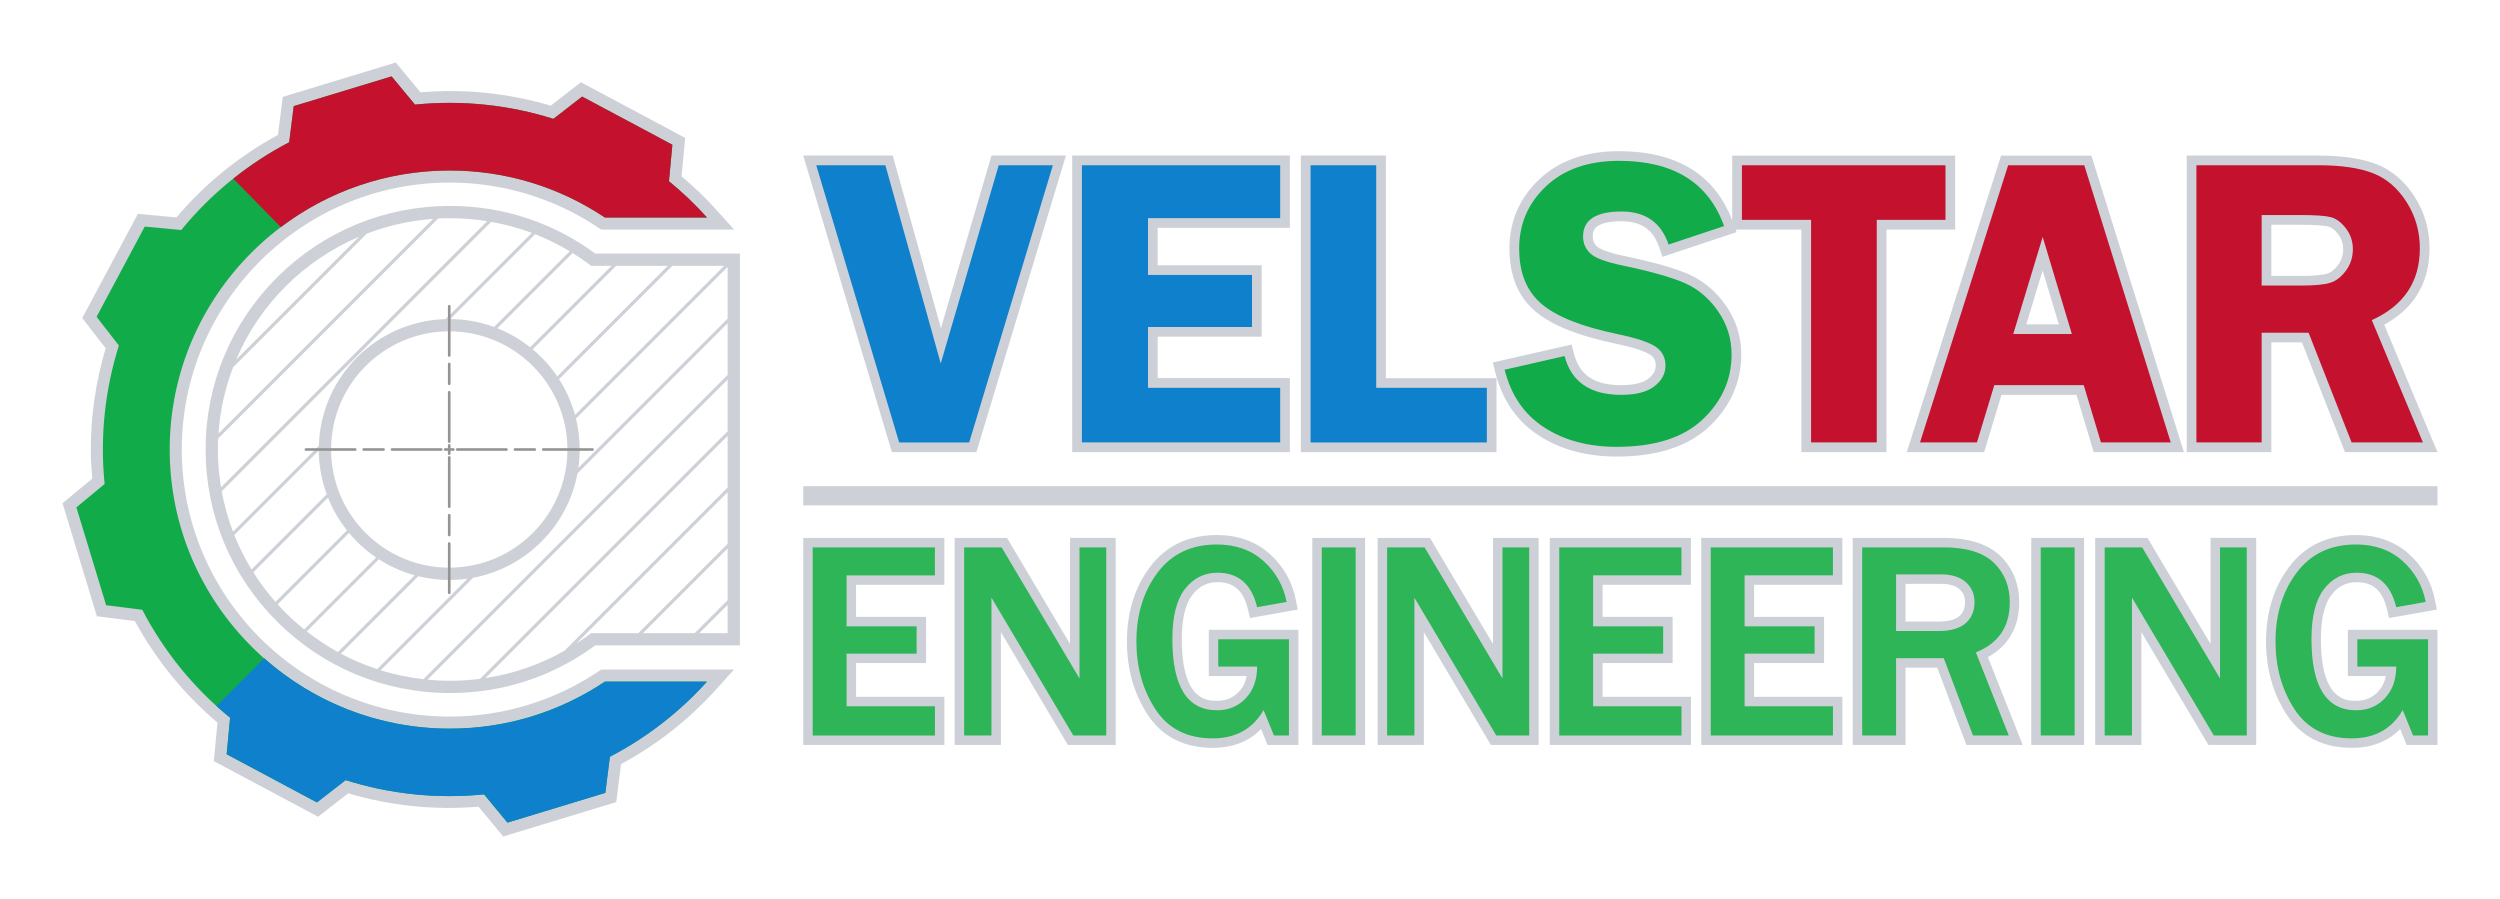 <?xml version="1.0" encoding="UTF-8"?> <svg xmlns="http://www.w3.org/2000/svg" width="960" height="345.21" version="1.1" viewBox="0 0 960 345.21"><g transform="translate(144 -162.79)"><path d="m267.72 336.4h83.596v-28.43h-50.767v-15.906h39.936v-27.413h-39.936v-14.385h50.767v-27.751h-83.596v113.89m-50.401-47.599-18.511-66.286h-34.376l34.061 113.89h32.446l34.376-113.89h-28.605l-19.39 66.286m170.87-66.286h-32.66v113.89h75.134v-28.43h-42.474v-85.456m383.36 64.962c5.104-2.805 9.23-6.375 12.158-10.751 3.533-5.263 5.249-11.574 5.238-18.561 0.013-7.206-1.925-13.945-5.741-19.884-3.764-5.905-8.771-10.216-14.798-12.512-5.876-2.241-13.212-3.246-22.137-3.254h-50.564v113.89h32.491v-42.137h11.764l16.514 42.137h35.523l-20.449-48.923m-17.71-22.967c-0.715 0.973-1.431 1.702-2.121 2.233-0.693 0.533-1.357 0.871-2.047 1.085-0.776 0.241-2.043 0.483-3.702 0.639-1.659 0.16-3.717 0.245-6.137 0.245h-11.637v-19.629h11.091c2.811 0 5.154 0.068 6.987 0.195 1.828 0.122 3.173 0.327 3.824 0.501 0.539 0.141 1.099 0.4 1.732 0.872 0.633 0.469 1.328 1.156 2.046 2.099 1.302 1.74 1.888 3.47 1.904 5.678-0.016 2.41-0.633 4.281-1.94 6.081m-147.05-41.995h-85.625v24.867c-3.241-8.53-8.521-15.279-15.724-19.737-7.47-4.638-16.789-6.823-27.719-6.822-6.241 0-11.949 0.858-17.083 2.642-5.131 1.781-9.677 4.501-13.507 8.115-3.773 3.555-6.681 7.606-8.616 12.089-1.934 4.481-2.889 9.372-2.887 14.549 0 5.056 0.781 9.662 2.438 13.745 1.65 4.082 4.202 7.616 7.539 10.421 3.301 2.777 7.503 5.111 12.595 7.138 5.095 2.023 11.094 3.736 18.031 5.18 3.538 0.738 6.465 1.495 8.727 2.242 2.263 0.737 3.869 1.496 4.673 2.048 0.841 0.574 1.32 1.131 1.651 1.753 0.326 0.622 0.523 1.362 0.529 2.419-5e-3 0.969-0.203 1.741-0.617 2.534-0.422 0.788-1.102 1.612-2.18 2.461-0.918 0.724-2.197 1.358-3.947 1.81-1.744 0.453-3.941 0.712-6.568 0.711-2.708 0-5.077-0.285-7.103-0.811-3.046-0.797-5.303-2.092-7.07-3.888-1.766-1.803-3.092-4.188-3.941-7.414l-0.914-3.484-3.514 0.798-23.014 5.238-3.704 0.844 0.915 3.688c1.318 5.268 3.362 9.992 6.171 14.089 2.803 4.098 6.366 7.551 10.594 10.29 8.357 5.427 18.443 8.073 29.918 8.065 7.578 0 14.342-0.909 20.294-2.805 5.943-1.893 11.074-4.801 15.227-8.729 4.014-3.796 7.111-8.035 9.18-12.681 2.075-4.643 3.107-9.673 3.104-14.954 0.013-6.831-1.979-13.219-5.861-18.762-3.783-5.441-8.602-9.55-14.301-12.065-2.759-1.219-6.15-2.38-10.234-3.538-4.082-1.155-8.857-2.302-14.337-3.447l-5e-3 -1e-3c-3.116-0.646-5.62-1.337-7.438-2.019-1.82-0.664-2.936-1.383-3.231-1.693-0.602-0.579-0.977-1.131-1.229-1.723-0.253-0.591-0.391-1.242-0.393-2.069 3e-3 -1.13 0.208-1.906 0.513-2.503 0.232-0.451 0.529-0.827 0.977-1.206 0.669-0.561 1.73-1.12 3.327-1.526 1.586-0.406 3.671-0.646 6.207-0.645 2.017 0 3.785 0.233 5.316 0.659 2.296 0.645 4.074 1.685 5.575 3.195 1.497 1.513 2.737 3.556 3.664 6.301l1.181 3.519 3.523-1.173 21.322-7.102 3.611-1.203-0.352-0.98h25.254v85.456h32.659v-85.456h26.4v-28.43m52.302 0h-34.693l-36.208 113.89h29.715l6.668-21.999h28.806l6.608 21.999h34.641l-35.536-113.89m-24.984 64.811 6.263-20.667 6.21 20.667z" fill="#cdd1d7"></path><path d="m217.24 302.35-21.253-76.105h-26.551l31.834 106.44h26.909l32.128-106.44h-20.803l-22.262 76.105m54.206 30.332h76.149v-20.983h-50.766v-23.352h39.936v-19.969h-39.936v-21.828h50.766v-20.306h-76.149v106.44m113.02-20.983v-85.454h-25.214v106.44h67.689v-20.983z" fill="#0f80cc"></path><path d="m518.05 249.6-21.322 7.102c-2.846-8.461-8.872-12.691-18.083-12.691-9.831 0-14.746 3.202-14.746 9.602 0 2.548 0.922 4.708 2.767 6.478 1.841 1.768 6.006 3.325 12.49 4.672 10.837 2.263 18.78 4.513 23.826 6.745 5.043 2.234 9.297 5.829 12.755 10.79 3.457 4.96 5.19 10.503 5.19 16.632 0 9.608-3.707 17.918-11.118 24.93-7.415 7.012-18.401 10.516-32.962 10.516-10.924 0-20.22-2.487-27.893-7.463-7.675-4.977-12.73-12.362-15.174-22.158l23.013-5.238c2.604 9.928 9.841 14.892 21.719 14.892 5.729 0 10.003-1.105 12.814-3.316 2.814-2.21 4.22-4.852 4.22-7.922 0-3.12-1.273-5.539-3.819-7.258-2.547-1.715-7.454-3.331-14.723-4.849-13.561-2.82-23.22-6.66-28.987-11.52-5.768-4.859-8.654-11.964-8.654-21.319 0-9.456 3.445-17.432 10.333-23.928 6.889-6.495 16.232-9.743 28.036-9.743 20.897 0 34.339 8.349 40.319 25.049z" fill="#12ab4a"></path><path d="m603.07 226.24h-78.177v20.982h26.565v85.456h25.216v-85.456h26.396v-20.982m24.056 0-33.841 106.44h21.863l6.667-21.997h34.34l6.607 21.997h26.807l-33.211-106.44h-29.232m1.969 64.81 11.296-37.275 11.198 37.275h-22.493m137.68-5.329c12.297-5.569 18.445-14.751 18.445-27.555 0-6.557-1.717-12.514-5.154-17.876-3.435-5.359-7.767-9.039-12.997-11.044-5.229-2.004-12.165-3.005-20.803-3.005h-46.841v106.44h25.046v-42.134h18.026l16.513 42.134h27.396l-19.63-46.957m-9.941-19.001c-1.779 2.412-3.798 3.969-6.072 4.667-2.275 0.702-5.918 1.051-10.932 1.051h-15.359v-27.076h14.814c5.745 0 9.663 0.272 11.751 0.816 2.088 0.546 4.019 1.986 5.798 4.319 1.777 2.333 2.665 4.978 2.665 7.934 0 3.115-0.888 5.879-2.665 8.289z" fill="#c4122e"></path><path d="m429.31 410.08-24.199-40.732h-20.098v79.508h17.749v-43.318l25.733 43.32c-1e-3 -3e-3 18.352-3e-3 18.352-3e-3v-79.507h-17.536v40.732m-69.397 38.776h20.288v-79.508h-20.288v79.508m-175.19-31.435h26.884v-17.747h-26.884v-12.31h33.913v-18.016h-54.201v79.508h54.211v-18.49h-33.923v-12.945m82.167-7.344-24.199-40.729h-20.096v79.508h17.747v-43.318l25.731 43.32c0-3e-3 18.353-3e-3 18.353-3e-3v-79.508h-17.536v40.729m53.279 12.318h14.574c-0.483 2.406-1.475 4.404-3.021 6.037-2.215 2.336-4.962 3.469-8.396 3.469-3.696 0-13.512 0-13.512-23.724 0-7.779 1.373-13.492 4.081-16.984 2.525-3.255 5.678-4.836 9.643-4.836 6.327 0 9.922 3.219 11.656 10.443l0.799 3.328 18.341-3.255-0.716-3.633c-1.387-7.042-4.76-13.013-10.03-17.745-5.359-4.815-12.212-7.255-20.367-7.255-10.896 0-19.522 4.128-25.637 12.273-5.872 7.823-8.85 17.451-8.85 28.617 0 10.51 2.645 19.919 7.86 27.958 5.54 8.547 13.982 12.878 25.092 12.878 7.663 0 13.881-2.419 18.568-7.208l2.487 6.099h11.844v-44.208h-34.416v17.747m315.82 26.461h20.289v-79.508h-20.289v79.508m-164.59-31.435h26.884v-17.747h-26.884v-12.31h33.914v-18.016h-54.201v79.508h54.211v-18.49h-33.924v-12.945m286.18-12.773v17.747h14.573c-0.483 2.406-1.474 4.404-3.021 6.037-2.215 2.336-4.961 3.469-8.396 3.469-3.695 0-13.512 0-13.512-23.724 0-7.779 1.372-13.492 4.081-16.984 2.523-3.255 5.678-4.836 9.643-4.836 6.325 0 9.922 3.219 11.655 10.443l0.798 3.328 18.342-3.255-0.716-3.633c-1.387-7.042-4.762-13.013-10.03-17.745-5.359-4.815-12.214-7.255-20.367-7.255-10.896 0-19.522 4.128-25.638 12.273-5.871 7.823-8.849 17.451-8.849 28.617 0 10.51 2.646 19.919 7.859 27.958 5.539 8.547 13.983 12.878 25.094 12.878 7.664 0 13.88-2.419 18.568-7.208l2.486 6.099h11.845v-44.208h-34.415m-52.738 5.432-24.199-40.732h-20.096v79.508h17.747v-43.318l25.732 43.32c-1e-3 -3e-3 18.352-3e-3 18.352-3e-3v-79.508h-17.535v40.732m-85.487 5.052c7.878-4.323 12.021-11.505 12.021-20.979 0-7.242-2.44-13.26-7.253-17.888-4.776-4.591-12.089-6.917-21.73-6.917h-34.965v79.508h20.288v-29.69h12.164l11.22 29.69h21.621l-13.366-33.724m-10.977-15.742c-1.6 1.383-4.327 2.083-8.104 2.083h-12.559v-14.482h13.617c3.137 0 5.523 0.69 7.094 2.047 1.454 1.263 2.133 2.838 2.133 4.956 0 2.401-0.691 4.115-2.181 5.396m-78.822 18.031h26.883v-17.747h-26.883v-12.31h33.913v-18.016h-54.202v79.508h54.211v-18.49h-33.922z" fill="#cdd1d7"></path><path d="m181.09 413.79h26.883v-10.477h-26.883v-19.581h33.913v-10.745h-46.932v72.237h46.941v-11.221h-33.923v-20.214m286.68 0h26.884v-10.477h-26.884v-19.581h33.914v-10.745h-46.932v72.237h46.943v-11.221h-33.924v-20.214m58.16 0h26.883v-10.477h-26.883v-19.581h33.913v-10.745h-46.931v72.237h46.941v-11.221h-33.923v-20.214m-255.4 9.526c-2.86-4.833-29.901-50.328-29.901-50.328h-14.395v72.237h10.479v-52.919c0.882 1.518 31.434 52.919 31.434 52.919h12.649v-72.237h-10.266v50.328m53.279-4.552h14.923c0 5.047-1.456 9.104-4.367 12.174-2.912 3.065-6.588 4.599-11.033 4.599-11.431 0-17.146-9.117-17.146-27.357 0-8.643 1.613-15.047 4.843-19.214 3.227-4.159 7.398-6.242 12.514-6.242 8.008 0 13.074 4.411 15.189 13.232l11.327-2.013c-1.237-6.276-4.202-11.526-8.895-15.74-4.693-4.219-10.673-6.328-17.939-6.328-9.738 0-17.314 3.609-22.73 10.823-5.416 7.213-8.122 16.026-8.122 26.435 0 9.844 2.424 18.503 7.275 25.982 4.851 7.479 12.198 11.219 22.043 11.219 8.818 0 15.329-3.615 19.526-10.846l3.971 9.737h5.768v-36.94h-27.148v10.479m39.742 26.461h13.018v-72.237h-13.018v72.237m69.397-21.909c-2.861-4.833-29.901-50.328-29.901-50.328h-14.395v72.237h10.478v-52.919c0.883 1.518 31.435 52.919 31.435 52.919h12.65v-72.237h-10.267v50.328m194.81-29.159c0-6.245-2.048-11.333-6.139-15.271-4.094-3.932-10.495-5.898-19.21-5.898h-31.331v72.237h13.02v-29.69h18.311l11.217 29.69h13.759l-12.646-31.911c8.678-3.492 13.018-9.878 13.018-19.156m-16.988 7.99c-2.293 1.979-5.785 2.966-10.479 2.966h-16.193v-21.753h17.251c4.059 0 7.215 0.982 9.475 2.938 2.255 1.958 3.385 4.523 3.385 7.7 0 3.458-1.148 6.175-3.44 8.148m28.867 43.078h13.021v-72.237h-13.021v72.237m68.855-21.909c-2.859-4.833-29.901-50.328-29.901-50.328h-14.395v72.237h10.479v-52.919c0.883 1.518 31.435 52.919 31.435 52.919h12.648v-72.237h-10.267v50.328m52.738-15.031v10.479h14.922c0 5.047-1.454 9.104-4.367 12.174-2.912 3.065-6.587 4.599-11.033 4.599-11.431 0-17.146-9.117-17.146-27.357 0-8.643 1.612-15.047 4.843-19.214 3.227-4.159 7.398-6.242 12.516-6.242 8.007 0 13.072 4.411 15.188 13.232l11.327-2.013c-1.237-6.276-4.2-11.526-8.893-15.74-4.694-4.219-10.673-6.328-17.939-6.328-9.738 0-17.314 3.609-22.73 10.823-5.417 7.213-8.121 16.026-8.121 26.435 0 9.844 2.423 18.503 7.275 25.982 4.85 7.479 12.197 11.219 22.043 11.219 8.818 0 15.329-3.615 19.526-10.846l3.97 9.737h5.768v-36.94z" fill="#2eb557"></path><path d="m792 356.86h-627.56v-7.38h627.56z" fill="#cdd1d7"></path><path d="m85.701 420.68c-16.949 11.31-36.669 17.273-57.023 17.273-56.725 0-102.87-45.992-102.87-102.53 0-56.531 46.15-102.52 102.87-102.52 20.362 0 40.081 5.975 57.023 17.272l1.169 0.78h51.04l-6.972-7.741c-3.93-4.366-8.389-8.635-13.218-12.729 0.126-1.331 1.383-14.749 1.383-14.749l-40.025-21.365s-10.555 8.188-11.587 8.991c-16.267-4.81-33.089-6.53-50.036-5.131-0.843-1.018-9.473-11.438-9.473-11.438l-0.941 0.288-42.468 12.908s-1.679 13.318-1.842 14.602c-14.927 8.117-28.038 18.773-38.999 31.702-1.31-0.122-14.786-1.391-14.786-1.391l-21.367 40.027s8.187 10.548 8.991 11.586c-3.772 12.75-5.71 25.773-5.71 38.719 0 3.323 0.19 6.984 0.557 11.333-1.051 0.872-11.416 9.458-11.416 9.458l13.198 43.409s13.313 1.677 14.599 1.841c8.114 14.922 18.773 28.036 31.702 38.995-0.122 1.31-1.39 14.794-1.39 14.794l40.027 21.362s10.552-8.188 11.587-8.992c16.267 4.812 33.089 6.534 50.033 5.13 0.842 1.016 9.475 11.44 9.475 11.44l43.408-13.198s1.676-13.289 1.837-14.581c13.811-7.505 26.066-17.107 36.402-28.581l6.971-7.74h-50.979z" fill="#cdd1d7"></path><path d="m28.678 228.26c21.466 0 41.923 6.264 59.598 18.052h39.215c-4.527-5.027-9.411-9.685-14.607-13.93l1.311-14.014-34.652-18.496-11.033 8.562c-16.872-5.319-34.913-7.315-53.152-5.47l-8.98-10.841-37.582 11.424-1.747 13.867 0.033-0.018c-16.281 8.469-30.298 20.021-41.486 33.725l-14.014-1.318-18.498 34.651 8.562 11.033c-5.318 16.872-7.314 34.919-5.47 53.154l-10.842 8.982 11.426 37.581 13.868 1.745c8.466 16.273 20.009 30.271 33.704 41.453l-1.317 14.013 34.651 18.495 11.034-8.56c16.87 5.32 34.916 7.315 53.152 5.469l8.982 10.846 37.579-11.424 1.747-13.87c14.301-7.445 26.853-17.263 37.27-28.839h-39.156c-17.679 11.792-38.136 18.057-59.598 18.057-59.284 0-107.51-48.07-107.51-107.17 0-59.089 48.231-107.16 107.51-107.16z" fill="#12ab4a"></path><path d="m-36.157 250.01c18.038-13.637 40.501-21.746 64.835-21.746 21.466 0 41.923 6.264 59.598 18.052h39.215c-4.527-5.027-9.411-9.685-14.607-13.93l1.311-14.014-34.652-18.496-11.033 8.562c-16.872-5.319-34.913-7.315-53.152-5.47l-8.98-10.841-37.582 11.424-1.747 13.867 0.033-0.018c-7.7 4.003-14.872 8.72-21.499 14.005l18.259 18.604z" fill="#c4122e"></path><path d="m90.221 453.38c14.301-7.445 26.853-17.263 37.27-28.839h-39.156c-17.679 11.792-38.136 18.057-59.598 18.057-27.327 0-52.288-10.229-71.278-27.029l-18.313 18.313c1.712 1.552 3.459 3.062 5.246 4.529l-1.317 14.013 34.651 18.495 11.034-8.56c16.87 5.32 34.916 7.315 53.152 5.469l8.982 10.846 37.579-11.424z" fill="#0f80cc"></path><path d="m28.828 241.86c-25.075 0-48.65 9.728-66.383 27.391-17.734 17.667-27.502 41.154-27.502 66.137 0 24.988 9.768 48.476 27.502 66.143 17.732 17.667 41.308 27.395 66.383 27.395 20.253 0 39.505-6.33 55.746-18.299h55.557v-150.48h-55.557c-16.237-11.958-35.49-18.287-55.746-18.287zm0 4.727c4.826 0 9.592 0.38 14.27 1.125l-102.22 102.22c-0.784-4.763-1.207-9.62-1.207-14.543 0-1.409 0.042-2.809 0.107-4.201l84.484-84.484c1.512-0.077 3.035-0.115 4.566-0.115zm-6.492 0.262-82.432 82.432c0.611-8.904 2.539-17.449 5.602-25.445l51.303-51.301c8.019-3.085 16.591-5.042 25.527-5.686zm22.27 1.133c5.336 0.944 10.553 2.357 15.598 4.248l-33.1 33.1c-26.512 0.731-47.932 22.152-48.664 48.666l-32.967 32.967c-1.91-5.01-3.364-10.196-4.334-15.514zm16.875 4.75c4.585 1.801 9.024 3.991 13.287 6.557l-29.053 29.053c-5.249-1.926-10.911-2.99-16.809-3.037zm-67.633 0.984-47.172 47.17c8.988-21.151 25.982-38.132 47.172-47.17zm82.029 6.242c2.223 1.381 4.402 2.858 6.519 4.445l0.631 0.473h7.775l-31.246 31.246c-3.786-3-8.011-5.462-12.566-7.277zm16.705 4.918h19.844l-42.447 42.447c-2.646-3.896-5.828-7.399-9.435-10.408zm21.623 0h19.846l-57.246 57.244c-1.353-4.918-3.438-9.533-6.131-13.725zm21.199 0.426v19.844l-57.309 57.307c0.327-2.308 0.508-4.662 0.508-7.059 0-4.087-0.504-8.056-1.432-11.861zm0 21.623v19.844l-116.83 116.83c-5.606-0.635-11.096-1.78-16.41-3.434l35.527-35.527c20.27-3.774 36.28-19.783 40.055-40.053zm-106.9 3.096c25.021 0 45.377 20.355 45.377 45.373 0 25.022-20.356 45.375-45.377 45.375-25.017 0-45.369-20.353-45.369-45.375 0-25.018 20.352-45.373 45.369-45.373zm106.9 18.525v19.846l-95.07 95.068c-3.787 0.484-7.626 0.738-11.506 0.738-2.91 0-5.8-0.143-8.66-0.416zm0 21.625v19.846l-62.668 62.666c-9.411 5.333-19.641 8.868-30.332 10.488zm-156.99 5.623c0.047 5.899 1.111 11.56 3.037 16.811l-28.865 28.865c-2.585-4.227-4.791-8.65-6.619-13.229zm156.99 16.002v19.846l-34.264 34.26h-18.115l-0.629 0.469c-1.675 1.255-3.391 2.435-5.133 3.562zm-153.45 2.084c1.815 4.555 4.276 8.782 7.275 12.568l-27.449 27.449c-3.157-3.578-5.993-7.37-8.502-11.342zm8.068 13.555c3.009 3.608 6.512 6.79 10.408 9.436l-27.613 27.613c-2.436-1.969-4.789-4.063-7.037-6.303-1.091-1.086-2.148-2.197-3.174-3.33zm145.38 5.981v19.85l-12.641 12.637h-19.846zm-133.91 4.143c4.194 2.696 8.811 4.784 13.732 6.139l-29.471 29.471c-4.171-2.3-8.165-4.945-11.955-7.922zm15.146 6.506c3.805 0.928 7.773 1.432 11.859 1.432 2.397 0 4.753-0.179 7.061-0.506l-34.734 34.732c-4.803-1.575-9.467-3.537-13.93-5.914zm118.76 10.977v10.861h-10.863z" fill="#cdd1d7"></path><path d="m28.503 299.81c0.28 0 0.508-0.227 0.508-0.507v-18.928c0-0.28-0.228-0.507-0.508-0.507-0.279 0-0.506 0.227-0.506 0.507v18.928c0 0.28 0.227 0.507 0.506 0.507m0 71.177c-0.279 0-0.506 0.229-0.506 0.508v18.927c0 0.281 0.227 0.508 0.506 0.508 0.28 0 0.508-0.227 0.508-0.508v-18.927c0-0.279-0.228-0.508-0.508-0.508m0-60.303c0.28 0 0.508-0.228 0.508-0.508v-7.625c0-0.279-0.228-0.507-0.508-0.507-0.279 0-0.506 0.228-0.506 0.507v7.625c0 0.28 0.227 0.508 0.506 0.508m0 22.173c0.28 0 0.508-0.227 0.508-0.506v-18.926c0-0.28-0.228-0.508-0.508-0.508-0.279 0-0.506 0.228-0.506 0.508v18.926c0 0.28 0.227 0.506 0.506 0.506m0 27.258c-0.279 0-0.506 0.229-0.506 0.505v7.628c0 0.279 0.227 0.508 0.506 0.508 0.28 0 0.508-0.229 0.508-0.508v-7.628c0-0.276-0.228-0.505-0.508-0.505m0-22.174c-0.279 0-0.506 0.229-0.506 0.508v18.927c0 0.279 0.227 0.505 0.506 0.505 0.28 0 0.508-0.227 0.508-0.505v-18.927c0-0.279-0.228-0.508-0.508-0.508m-36.095-3.048h-18.928c-0.279 0-0.506 0.227-0.506 0.507 0 0.28 0.227 0.507 0.506 0.507h18.928c0.28 0 0.507-0.227 0.507-0.507 0-0.28-0.227-0.507-0.507-0.507m68.943 0h-7.626c-0.28 0-0.506 0.227-0.506 0.507 0 0.28 0.226 0.507 0.506 0.507h7.626c0.28 0 0.506-0.227 0.506-0.507 0-0.28-0.226-0.507-0.506-0.507m22.176 0h-18.927c-0.28 0-0.508 0.227-0.508 0.507 0 0.28 0.228 0.507 0.508 0.507h18.927c0.28 0 0.507-0.227 0.507-0.507 0-0.28-0.227-0.507-0.507-0.507m-80.245 0h-7.626c-0.28 0-0.507 0.227-0.507 0.507 0 0.28 0.227 0.507 0.507 0.507h7.626c0.279 0 0.507-0.227 0.507-0.507 0-0.28-0.228-0.507-0.507-0.507m47.197 0h-18.927c-0.279 0-0.507 0.227-0.507 0.507 0 0.28 0.228 0.507 0.507 0.507h18.927c0.278 0 0.506-0.227 0.506-0.507 0-0.28-0.228-0.507-0.506-0.507m-25.023 0h-18.927c-0.279 0-0.505 0.227-0.505 0.507 0 0.28 0.226 0.507 0.505 0.507h18.927c0.28 0 0.507-0.227 0.507-0.507 0-0.28-0.227-0.507-0.507-0.507m4.646-3e-3h-1.093v-1.091c0-0.279-0.228-0.507-0.508-0.507-0.279 0-0.506 0.228-0.506 0.507v1.091h-1.091c-0.28 0-0.508 0.227-0.508 0.506 0 0.28 0.228 0.507 0.508 0.507h1.091v1.098c0 0.279 0.227 0.508 0.506 0.508 0.28 0 0.508-0.229 0.508-0.508v-1.098h1.093c0.28 0 0.506-0.227 0.506-0.507 0-0.28-0.226-0.506-0.506-0.506z" fill="#959394"></path></g></svg> 